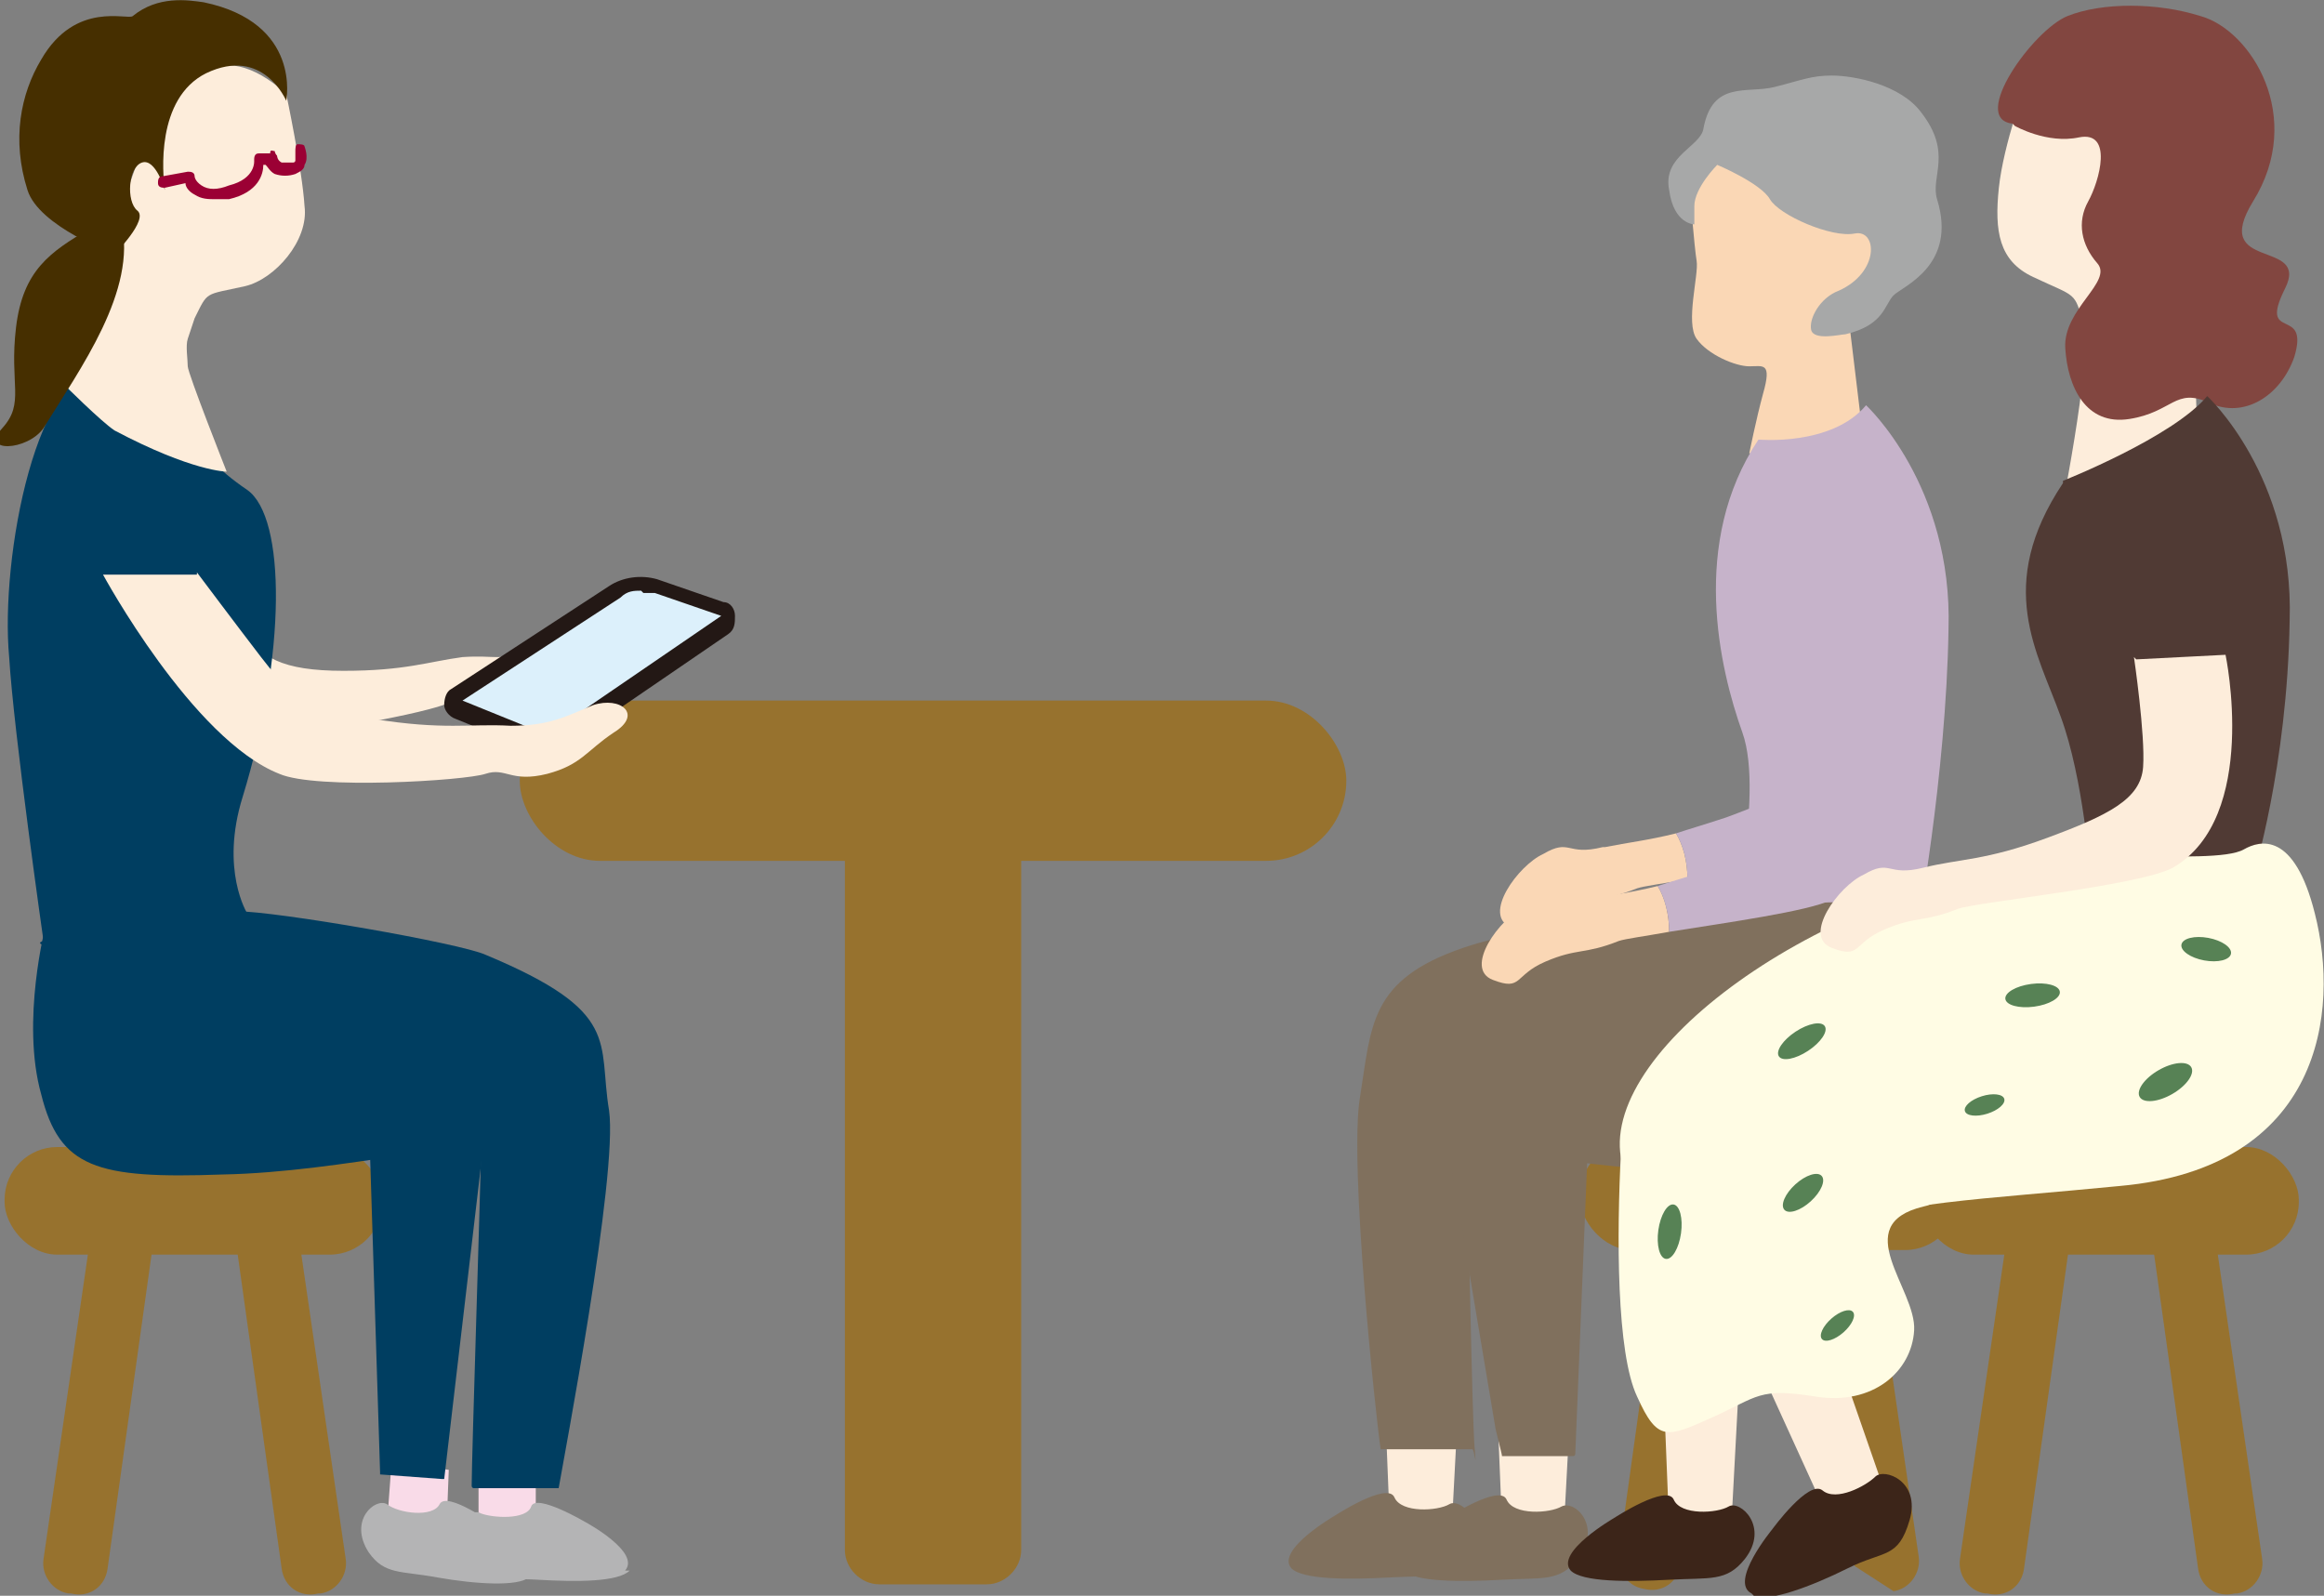 <svg id="_レイヤー_1" data-name="レイヤー_1" xmlns="http://www.w3.org/2000/svg" width="101.5" height="69.7" version="1.1"><rect width="100%" height="100%" fill="#808080" stroke="none"/><defs><style>.st0{fill:#f9dbe8}.st2{fill:#c6b3ca}.st5{fill:#003e61}.st7{fill:#fdeddb}.st8{fill:#462f00}.st10{fill:#97722e}.st11{fill:#3c2519}.st12{fill:#578255}.st13{fill:#80705d}.st14{fill:#fffce4}.st15{fill:#b4b4b5}.st16{fill:#fad7b5}</style></defs><path class="st16" d="M70 37c-1.6.4-1.4-.4-2.6.3-1.1.5-2.7 2.7-1.4 3.2s.9-.2 2.3-.8c1.4-.6 1.7-.3 3.2-.9.3-.1 1.1-.2 2.2-.4 0-.8-.2-1.5-.5-2-1.2.3-2.1.4-3.1.6z"/><path class="st2" d="M83.1 27.6l-3.9.2s.5 3.4.4 4.8-1.5 2.1-4.2 3.1c-.9.3-1.6.5-2.2.7.3.5.5 1.2.5 2 2.5-.4 6.1-.9 7.1-1.4 3.8-2.2 2.3-9.3 2.3-9.3z"/><path class="st16" d="M73.8 8.3s.2 2.5.3 3.1-.5 2.7 0 3.4c.5.7 1.7 1.2 2.3 1.2s1-.2.6 1.2c-.3 1.1-.6 2.6-.6 2.6l5.1.4-.7-5.8L83 8.5l-7.4-2.9-2 2.6z"/><path d="M75 7.2s-1 1-1 1.8v.8s-.9 0-1.1-1.5c-.3-1.5 1.4-1.9 1.5-2.7.4-2.1 1.9-1.5 3.1-1.8 1.2-.3 1.6-.5 2.5-.5 1 0 3 .4 3.9 1.6 1.4 1.8.4 2.8.7 3.8.9 2.9-1.5 3.8-1.9 4.2s-.4 1.3-2.1 1.7c-.2 0-1.4.3-1.5-.2s.4-1.4 1.2-1.7c1.8-.8 1.7-2.7.7-2.5s-3.3-.8-3.7-1.5C76.9 8 75 7.2 75 7.2z" fill="#a7a8a8"/><rect class="st10" x="69" y="49.9" width="16.5" height="4.7" rx="2.3" ry="2.3"/><path class="st10" d="M72.8 52.8l2.7.5-2.1 15c-.1.8-.8 1.3-1.6 1.1-.7-.1-1.2-.8-1.1-1.5m12 1.6c.7-.1 1.2-.8 1.1-1.5l-2.2-15.1-2.7.5 2.1 15"/><path class="st7" d="M60.4 59.1l.3 7.5 2.7.2.4-7.6-3.4-.1z"/><path class="st13" d="M56.4 68.5c-.7-.8 1.9-2.3 1.9-2.3s2.3-1.5 2.6-.8 1.9.6 2.4.3 1.8.9.7 2.3c-.8 1-1.5.8-3.3.9-1.8.1-3.8.1-4.3-.4z"/><path class="st7" d="M65.3 59.2l.3 7.4 2.7.2.4-7.5-3.4-.1z"/><path class="st13" d="M61.3 68.6c-.7-.8 1.9-2.3 1.9-2.3s2.3-1.5 2.6-.8c.3.7 1.9.6 2.4.3.6-.3 1.8.9.7 2.3-.8 1-1.5.8-3.3.9-1.8.1-3.8.1-4.3-.4z"/><path class="st2" d="M76.8 19.2s3.2.3 4.7-1.5c0 0 3.8 3.5 3.6 9.8-.1 6.4-1.4 13.3-1.4 13.3l-8.3.7s1.7-6.7.7-9.5-2.3-8.3.7-12.8z"/><path class="st13" d="M83.7 39.3s.7 3.1.9 6.5c.2 4-3.2 5.6-8.9 5.5s-11.6-1.5-11.6-.5.2 11.2.3 12.4 0 .1-.1.1h-4c-.2-1.3-1.4-12.5-.9-15.4.5-3.1.4-5.1 4.5-6.5 6.9-2.3 19.9-2 19.9-2z"/><path class="st13" d="M69.4 48.8l-.6 14.7s0 .1-.1.1h-3.1c0-.1-.3-1.2-.3-1.3L63 48.6h6.4z"/><path class="st16" d="M69.2 39.3c-1.6.4-1.4-.4-2.6.3-1.1.5-2.7 2.7-1.4 3.2 1.3.5.9-.2 2.3-.8 1.4-.6 1.7-.3 3.2-.9.3-.1 1.1-.2 2.2-.4 0-.8-.2-1.5-.5-2-1.2.3-2.1.4-3.1.6z"/><path class="st2" d="M82.3 29.9l-3.9.2s.5 3.4.4 4.8c-.2 1.4-1.5 2.1-4.2 3.1-.9.3-1.6.5-2.2.7.3.5.5 1.2.5 2 2.5-.4 6.1-.9 7.1-1.4 3.8-2.2 2.3-9.3 2.3-9.3z"/><rect class="st10" x=".2" y="50.1" width="16.5" height="4.7" rx="2.3" ry="2.3"/><path class="st10" d="M3 69.6c-.7-.1-1.2-.8-1.1-1.5L4.1 53l2.7.5-2.1 15c-.1.8-.8 1.3-1.6 1.1zm11 0c.7-.1 1.2-.8 1.1-1.5L12.9 53l-2.7.5 2.1 15c.1.8.8 1.3 1.6 1.1z"/><rect class="st10" x="83.9" y="50.1" width="16.5" height="4.7" rx="2.3" ry="2.3"/><path class="st10" d="M86.7 69.6c-.7-.1-1.2-.8-1.1-1.5L87.8 53l2.7.5-2.1 15c-.1.8-.8 1.3-1.6 1.1zm11 0c.7-.1 1.2-.8 1.1-1.5L96.6 53l-2.7.5 2.1 15c.1.8.8 1.3 1.6 1.1z"/><path class="st7" d="M72.6 59.2l.3 7.5 2.7.2.4-7.5-3.4-.2z"/><path class="st11" d="M68.6 68.6c-.7-.8 1.9-2.3 1.9-2.3s2.3-1.5 2.6-.8c.3.7 1.9.6 2.4.3s1.8.9.7 2.3c-.8 1-1.5.8-3.3.9s-3.8.1-4.3-.4z"/><path class="st7" d="M76.7 59.4l3.1 6.8 2.6-.8-2.5-7.2-3.2 1.2z"/><path class="st11" d="M76.5 69.6c-1-.5.9-2.8.9-2.8s1.6-2.2 2.2-1.7 1.9-.2 2.3-.6 2 .2 1.5 1.9-1.1 1.3-2.7 2.1-3.5 1.5-4.1 1.2z"/><path class="st7" d="M88.5 3.6s-1 2.7-1.2 4.6c-.2 1.9 0 3.2 1.5 3.9 1.9.9 1.8.6 2.2 2.1.4 1.5-1.1 8.8-1.1 8.8l6.1-2.7-.2-6.7s.8-14.7-7.3-9.9z"/><path d="M88 5.5s1.4.8 2.8.5c1.5-.3.9 1.9.4 2.8-.5.9-.3 1.9.4 2.7.7.8-1.5 2-1.4 3.7s.9 3.4 2.8 3.1c1.9-.3 2-1.4 3.5-.7s3.1-.3 3.7-2c.7-2.3-1.6-.6-.4-3 1.1-2.2-3.3-.7-1.4-3.8 2.3-3.7-.1-7.5-2.3-8.1-1.9-.6-4.3-.6-5.8 0S86 5.2 87.9 5.4z" fill="#824640"/><path d="M90.1 21s4.8-1.9 6.3-3.7c0 0 3.8 3.5 3.6 9.8-.1 6.4-1.6 11.2-1.6 11.2h-7.1c0-.1-.3-4.3-1.3-7-1-2.8-2.9-5.7.1-10.2z" fill="#503a34"/><path class="st14" d="M89 37.8c1.2-.2 2.1-.5 4.1-.4 2 0 4.2.1 4.9-.3s2.2-.8 3.1 2.8c1.1 4.3.3 11.1-8.5 11.9-6.1.6-10 .7-12.6 1.9-2.7 1.2-7.6 2-9.1-2.7s8-11.9 18.1-13.3z"/><path class="st14" d="M70.8 50.2c-.2 3.8-.2 8.9.7 10.8.9 2 1.3 1.8 3.3.9 2-.9 2-1.3 4.5-.9s4.2-1.1 4.3-2.9-2.9-4.6.4-5.4c3.3-.7-1.1-7.8-1.1-7.8l-12.1 5.2z"/><ellipse class="st12" cx="96.3" cy="41.4" rx=".5" ry="1.1" transform="rotate(-79.5 96.362 41.395)"/><ellipse class="st12" cx="78.7" cy="45.4" rx="1.2" ry=".5" transform="rotate(-33.4 78.83 45.449)"/><ellipse class="st12" cx="78.8" cy="52.1" rx="1.1" ry=".5" transform="rotate(-42.3 78.775 52.17)"/><ellipse class="st12" cx="72.9" cy="53.8" rx="1.2" ry=".5" transform="rotate(-82 72.91 53.786)"/><ellipse class="st12" cx="88.8" cy="43.5" rx="1.2" ry=".5" transform="rotate(-7.6 88.587 43.69)"/><ellipse class="st12" cx="94.6" cy="47.3" rx="1.3" ry=".6" transform="rotate(-30 94.519 47.326)"/><ellipse class="st12" cx="86.7" cy="48.3" rx=".9" ry=".4" transform="rotate(-17.4 86.567 48.359)"/><ellipse class="st12" cx="80.2" cy="57.9" rx=".9" ry=".4" transform="rotate(-41.4 80.217 57.832)"/><path class="st7" d="M93.2 28.7s.5 3.4.4 4.8-1.5 2.1-4.2 3.1-3.8.9-5.4 1.3-1.4-.4-2.6.3c-1.1.5-2.7 2.7-1.4 3.2 1.3.5.9-.2 2.3-.8 1.4-.6 1.7-.3 3.2-.9.8-.3 7.9-1 9.4-1.8 3.8-2.2 2.3-9.3 2.3-9.3l-3.9.2z"/><path class="st0" d="M19.5 66.8l-2.6-.2.2-2.7 2.5.3-.1 2.6z"/><path class="st15" d="M23.2 68.8c.7-.7-1.6-2.2-1.6-2.2s-2.1-1.5-2.4-.9-1.8.4-2.3 0c-.5-.3-1.7.7-.8 2.1.7 1 1.4.8 3 1.1 1.7.3 3.5.4 4 0z"/><path class="st0" d="M20.9 64.3h2.5V67h-2.5z"/><path class="st15" d="M27.3 68.6c.7-.8-1.7-2.1-1.7-2.1s-2.2-1.3-2.4-.7-1.7.5-2.2.3c-.5-.3-1.7.8-.6 2.1.8 1 1.4.7 3.1.8s3.5.1 4-.4z"/><path class="st5" d="M2 40.4s-1.1 4.2-.2 7.4c.8 3.2 2.4 3.7 7.9 3.5 5.4-.1 11.3-1.8 11.3-.8s-.4 13.2-.4 14.4c0 0 0 .1.1.1h3.7c.2-1.2 2.6-13.7 2.2-16.5-.5-3 .6-4.3-5.4-6.8-1.1-.5-9.1-1.9-10.9-1.9-4.8 0-8.1.7-8.1.7z"/><path class="st5" d="M16.1 48.5l.5 15.8v.1l2.7.2h.1l1.9-16.2h-5.4z"/><rect class="st10" x="22.7" y="30.6" width="36.1" height="7" rx="3.5" ry="3.5"/><path class="st10" d="M36.8 36h7.8v31.7c0 .8-.7 1.5-1.5 1.5h-4.7c-.8 0-1.5-.7-1.5-1.5V36z"/><path class="st7" d="M7.5 24.8s2.6 1.5 3.2 2.7c.6 1.2 1.6 1.8 4.3 1.8 2.7 0 3.7-.4 5.2-.6 1.5-.1 1.6.2 2.6-.3s2.6 0 1.6.9c-1 .8-1.4 1.8-2.8 1.7-1.4 0-1.3-.6-2-.3-.8.4-6.3 1.5-7.8 1.2-3.5-.8-6.9-5.3-6.9-5.3l2.6-1.8z"/><path class="st5" d="M8.1 18c-.7-.5-1.8-1.9-3.3-2C1.6 15.7 0 24.4.4 28.7.6 32 1.9 41.1 1.9 41.1c-.8.2 1.7.6 4.7.4s4.2-1.6 4.2-1.6-1.2-1.9-.2-5.1c1.9-6.2 1.9-12.2.2-13.4C8 19.5 8.7 18.5 8.1 18z"/><path class="st7" d="M12.5 4.1s.7 3.3.8 4.9c.2 1.5-1.3 3.2-2.6 3.5-1.8.4-1.6.2-2.2 1.4l-.3.9c-.1.3 0 .9 0 1.2s1.7 4.6 1.7 4.6-1.5 0-4.9-1.8c-.6-.4-2.2-2-2.2-2l1.8-4.3s2-13.8 7.9-8.4z"/><path d="M19.9 30.3l6.9-4.5c.5-.3 1.2-.4 1.8-.2l2.9 1c.3.1.4.5.1.7L24 32.5h-.4L19.9 31c-.3-.1-.3-.5 0-.7z" fill="#dcf0fb"/><path d="M23.9 32.9h-.3l-3.7-1.5c-.3-.1-.5-.4-.5-.6 0-.3.1-.6.3-.7l6.9-4.5c.6-.4 1.4-.5 2.1-.3l2.9 1c.3 0 .5.3.5.6s0 .6-.3.8l-7.6 5.2c-.1 0-.3.1-.4.1zm4.1-7.1c-.3 0-.6 0-.9.3l-6.9 4.5 3.7 1.5 7.6-5.2-2.9-1h-.5z" fill="#231815"/><path class="st7" d="M8.6 25s1.8 2.4 2.8 3.7 1.8 2.2 4.9 2.7c3.1.5 4.2.2 6 .3 1.7 0 2.4-.4 3.6-.9 1.2-.4 2.2.4.9 1.2-1.2.8-1.4 1.4-2.9 1.8-1.6.4-1.8-.3-2.7 0s-7.4.7-9 0c-3.8-1.5-7.7-8.7-7.7-8.7h4.1z"/><path class="st8" d="M1.8 2.6C3.3 0 5.6.9 5.8.7 6.9-.2 8.2 0 8.9.1c4.3.9 3.6 4.3 3.6 4.3S11.5 2 9 3.2C6.8 4.3 7.1 7.6 7.2 8.3c0 0-.4-1.4-1-1.2S5.5 8.8 6 9.2s-1 1.9-1 1.9-3.3-1.2-3.8-2.8c-.7-2.2-.3-4.2.6-5.7z"/><path d="M9.4 8.7c-.3 0-.6 0-.9-.2-.2-.1-.4-.3-.4-.5l-.9.2c-.1 0-.3 0-.3-.2 0-.1 0-.3.2-.3l1.1-.2c.1 0 .3 0 .3.2 0 0 0 .2.3.4s.7.2 1.2 0c1.2-.3 1.1-1.1 1.1-1.1 0-.1 0-.3.2-.3h.5c0-.2.1-.1.2-.1 0 0 0 .1.1.2 0 0 0 .2.2.3h.5s.1 0 .1-.1v-.4c0-.1 0-.3.1-.3s.3 0 .3.1c0 0 .2.5 0 .8 0 .2-.2.3-.4.4-.3.1-.6.1-.9 0-.2-.1-.3-.3-.4-.4h-.1c0 .4-.2 1.2-1.5 1.5h-.7z" fill="#9b0034"/><path class="st8" d="M3.9 10C2.2 11 1 11.8.7 14.3s.4 3.3-.6 4.4 1.1 1 1.8 0c1.6-2.6 4.1-6 3.4-9s-1.4.3-1.4.3z"/></svg>
